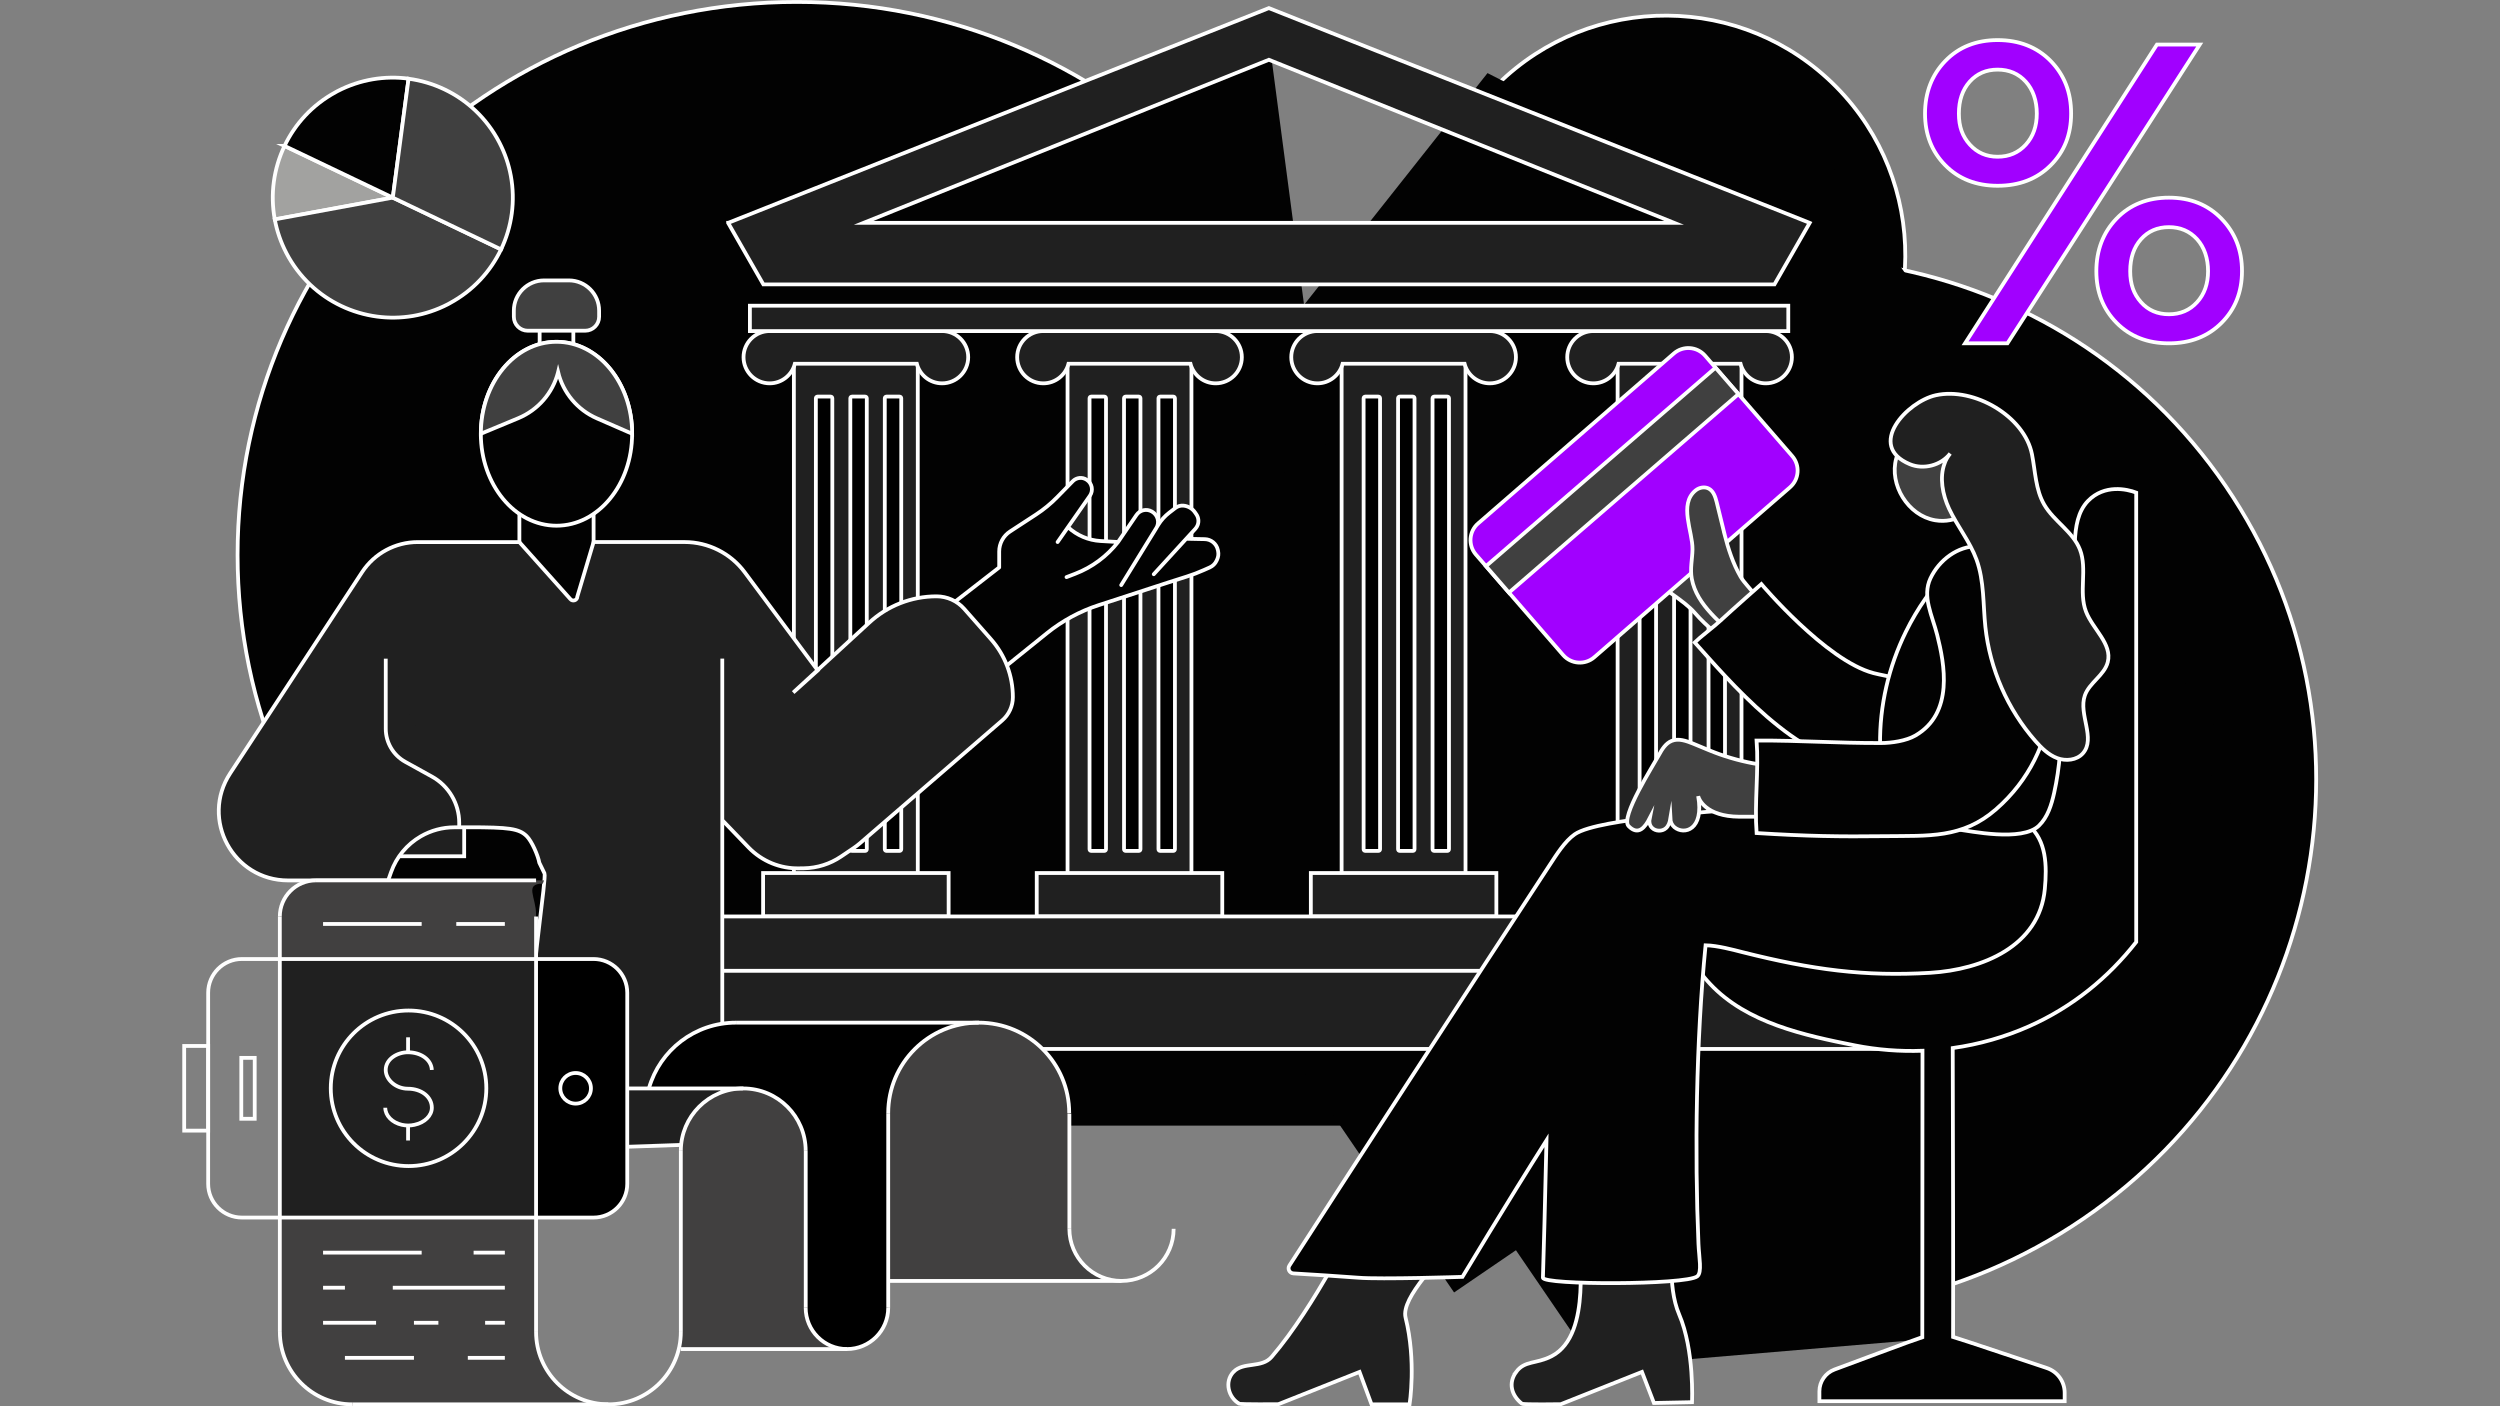 <svg width="576" height="324" viewBox="0 0 576 324" fill="none" xmlns="http://www.w3.org/2000/svg">
<rect x="0" y="0" width="576" height="324" fill="#808080" stroke="none"/>
<g clip-path="url(#clip0_77_4402)">
<path vector-effect="non-scaling-stroke" d="M183.581 255.245C112.418 255.245 54.737 198.211 54.737 127.845C54.737 57.488 112.427 0.446 183.581 0.446C254.744 0.446 312.425 57.488 312.425 127.845C312.425 198.22 254.744 255.245 183.581 255.245Z" fill="#020202" stroke="white" stroke-width="0.875" stroke-miterlimit="10"/>
<path vector-effect="non-scaling-stroke" d="M90.367 71.766H320.225V259.341H90.367V71.766Z" fill="#020202"/>
<path vector-effect="non-scaling-stroke" d="M226.739 37.424L292.404 9.235L301.526 78.367H226.739V37.415V37.424Z" fill="#020202"/>
<path vector-effect="non-scaling-stroke" d="M344.44 97.609C323.019 75.899 323.264 40.934 344.974 19.513C366.684 -1.908 401.648 -1.681 423.07 20.029C444.491 41.74 444.246 76.704 422.536 98.125C400.826 119.547 365.861 119.319 344.44 97.609Z" fill="#020202" stroke="white" stroke-width="0.875" stroke-miterlimit="10"/>
<path vector-effect="non-scaling-stroke" d="M463.54 78.358L342.723 16.843L294.672 77.544L420.697 151.438L463.54 78.358Z" fill="#020202"/>
<path vector-effect="non-scaling-stroke" d="M343.52 81.037C399.319 42.938 475.086 56.761 512.764 111.939C550.433 167.107 535.752 242.717 479.953 280.824C424.154 318.922 348.387 305.082 310.709 249.922C273.031 194.744 287.721 119.143 343.52 81.037Z" fill="#020202" stroke="white" stroke-width="0.875" stroke-miterlimit="10"/>
<path vector-effect="non-scaling-stroke" d="M515.25 174.707L335.019 297.781L234.583 150.703L414.814 27.637L515.25 174.715V174.707Z" fill="#020202"/>
<path vector-effect="non-scaling-stroke" d="M449.988 308.006L367.664 314.983L345.734 282.873L435.596 229.104L449.979 308.006H449.988Z" fill="#020202"/>
<path vector-effect="non-scaling-stroke" d="M204.959 56.999L376.812 60.194L377.801 59.774L201.571 56.535C203.042 56.868 204.364 57.095 204.959 56.999Z" fill="#202020" stroke="white" stroke-width="0.875" stroke-miterlimit="10"/>
<path vector-effect="non-scaling-stroke" d="M204.959 56.999L376.812 60.194L377.801 59.774L201.571 56.535C203.042 56.868 204.364 57.095 204.959 56.999Z" fill="#202020" stroke="white" stroke-width="0.875" stroke-miterlimit="10"/>
<path vector-effect="non-scaling-stroke" d="M416.924 51.335L292.352 1.865L167.78 51.344H167.763V51.352L175.878 65.525H408.835L416.95 51.352L416.932 51.344L416.924 51.335ZM198.998 51.335L292.352 13.771L385.706 51.335H199.006H198.998Z" fill="#202020" stroke="white" stroke-width="0.875" stroke-miterlimit="10"/>
<path vector-effect="non-scaling-stroke" d="M211.456 76.275H182.908V211.142H211.456V76.275Z" fill="#202020" stroke="white" stroke-width="0.875" stroke-miterlimit="10"/>
<path vector-effect="non-scaling-stroke" d="M191.391 91.376H188.353C188.145 91.376 187.977 91.544 187.977 91.752V195.673C187.977 195.881 188.145 196.049 188.353 196.049H191.391C191.599 196.049 191.767 195.881 191.767 195.673V91.752C191.767 91.544 191.599 91.376 191.391 91.376Z" fill="black" stroke="white" stroke-width="0.875" stroke-miterlimit="10"/>
<path vector-effect="non-scaling-stroke" d="M199.33 91.376H196.292C196.085 91.376 195.916 91.544 195.916 91.752V195.673C195.916 195.881 196.085 196.049 196.292 196.049H199.33C199.538 196.049 199.707 195.881 199.707 195.673V91.752C199.707 91.544 199.538 91.376 199.33 91.376Z" fill="black" stroke="white" stroke-width="0.875" stroke-miterlimit="10"/>
<path vector-effect="non-scaling-stroke" d="M207.271 91.376H204.233C204.025 91.376 203.856 91.544 203.856 91.752V195.673C203.856 195.881 204.025 196.049 204.233 196.049H207.271C207.478 196.049 207.647 195.881 207.647 195.673V91.752C207.647 91.544 207.478 91.376 207.271 91.376Z" fill="black" stroke="white" stroke-width="0.875" stroke-miterlimit="10"/>
<path vector-effect="non-scaling-stroke" d="M218.564 201.145H175.817V211.142H218.564V201.145Z" fill="#202020" stroke="white" stroke-width="0.875" stroke-miterlimit="10"/>
<path vector-effect="non-scaling-stroke" d="M217.049 76.275H177.331C174.005 76.275 171.309 78.972 171.309 82.298C171.309 85.625 174.005 88.321 177.331 88.321C180.133 88.321 182.47 86.395 183.135 83.804H211.236C211.91 86.395 214.239 88.321 217.049 88.321C220.376 88.321 223.072 85.625 223.072 82.298C223.072 78.972 220.376 76.275 217.049 76.275Z" fill="#202020" stroke="white" stroke-width="0.875" stroke-miterlimit="10"/>
<path vector-effect="non-scaling-stroke" d="M401.245 76.275H372.697V211.142H401.245V76.275Z" fill="#202020" stroke="white" stroke-width="0.875" stroke-miterlimit="10"/>
<path vector-effect="non-scaling-stroke" d="M381.181 91.377H378.143C377.935 91.377 377.767 91.546 377.767 91.753V195.674C377.767 195.882 377.935 196.05 378.143 196.05H381.181C381.389 196.05 381.557 195.882 381.557 195.674V91.753C381.557 91.546 381.389 91.377 381.181 91.377Z" fill="black" stroke="white" stroke-width="0.875" stroke-miterlimit="10"/>
<path vector-effect="non-scaling-stroke" d="M389.121 91.377H386.083C385.876 91.377 385.707 91.546 385.707 91.753V195.674C385.707 195.882 385.876 196.05 386.083 196.05H389.121C389.329 196.05 389.498 195.882 389.498 195.674V91.753C389.498 91.546 389.329 91.377 389.121 91.377Z" fill="black" stroke="white" stroke-width="0.875" stroke-miterlimit="10"/>
<path vector-effect="non-scaling-stroke" d="M397.061 91.377H394.023C393.815 91.377 393.646 91.546 393.646 91.753V195.674C393.646 195.882 393.815 196.05 394.023 196.05H397.061C397.268 196.05 397.437 195.882 397.437 195.674V91.753C397.437 91.546 397.268 91.377 397.061 91.377Z" fill="black" stroke="white" stroke-width="0.875" stroke-miterlimit="10"/>
<path vector-effect="non-scaling-stroke" d="M408.345 201.145H365.599V211.142H408.345V201.145Z" fill="#202020" stroke="white" stroke-width="0.875" stroke-miterlimit="10"/>
<path vector-effect="non-scaling-stroke" d="M406.83 76.275H367.113C363.786 76.275 361.09 78.972 361.09 82.298C361.09 85.625 363.786 88.321 367.113 88.321C369.914 88.321 372.251 86.395 372.917 83.804H401.018C401.692 86.395 404.02 88.321 406.83 88.321C410.157 88.321 412.853 85.625 412.853 82.298C412.853 78.972 410.157 76.275 406.83 76.275Z" fill="#202020" stroke="white" stroke-width="0.875" stroke-miterlimit="10"/>
<path vector-effect="non-scaling-stroke" d="M274.51 76.275H245.963V211.142H274.51V76.275Z" fill="#202020" stroke="white" stroke-width="0.875" stroke-miterlimit="10"/>
<path vector-effect="non-scaling-stroke" d="M254.446 91.376H251.409C251.201 91.376 251.032 91.544 251.032 91.752V195.673C251.032 195.881 251.201 196.049 251.409 196.049H254.446C254.654 196.049 254.823 195.881 254.823 195.673V91.752C254.823 91.544 254.654 91.376 254.446 91.376Z" fill="black" stroke="white" stroke-width="0.875" stroke-miterlimit="10"/>
<path vector-effect="non-scaling-stroke" d="M262.387 91.376H259.349C259.141 91.376 258.973 91.544 258.973 91.752V195.673C258.973 195.881 259.141 196.049 259.349 196.049H262.387C262.595 196.049 262.763 195.881 262.763 195.673V91.752C262.763 91.544 262.595 91.376 262.387 91.376Z" fill="black" stroke="white" stroke-width="0.875" stroke-miterlimit="10"/>
<path vector-effect="non-scaling-stroke" d="M270.326 91.376H267.289C267.081 91.376 266.912 91.544 266.912 91.752V195.673C266.912 195.881 267.081 196.049 267.289 196.049H270.326C270.534 196.049 270.703 195.881 270.703 195.673V91.752C270.703 91.544 270.534 91.376 270.326 91.376Z" fill="black" stroke="white" stroke-width="0.875" stroke-miterlimit="10"/>
<path vector-effect="non-scaling-stroke" d="M281.611 201.145H238.864V211.142H281.611V201.145Z" fill="#202020" stroke="white" stroke-width="0.875" stroke-miterlimit="10"/>
<path vector-effect="non-scaling-stroke" d="M280.096 76.275H240.378C237.052 76.275 234.355 78.972 234.355 82.298C234.355 85.625 237.052 88.321 240.378 88.321C243.18 88.321 245.517 86.395 246.182 83.804H274.283C274.957 86.395 277.286 88.321 280.096 88.321C283.423 88.321 286.119 85.625 286.119 82.298C286.119 78.972 283.423 76.275 280.096 76.275Z" fill="#202020" stroke="white" stroke-width="0.875" stroke-miterlimit="10"/>
<path vector-effect="non-scaling-stroke" d="M337.655 76.275H309.107V211.142H337.655V76.275Z" fill="#202020" stroke="white" stroke-width="0.875" stroke-miterlimit="10"/>
<path vector-effect="non-scaling-stroke" d="M317.59 91.376H314.552C314.344 91.376 314.176 91.544 314.176 91.752V195.673C314.176 195.881 314.344 196.049 314.552 196.049H317.59C317.798 196.049 317.966 195.881 317.966 195.673V91.752C317.966 91.544 317.798 91.376 317.59 91.376Z" fill="black" stroke="white" stroke-width="0.875" stroke-miterlimit="10"/>
<path vector-effect="non-scaling-stroke" d="M325.529 91.376H322.492C322.284 91.376 322.115 91.544 322.115 91.752V195.673C322.115 195.881 322.284 196.049 322.492 196.049H325.529C325.737 196.049 325.906 195.881 325.906 195.673V91.752C325.906 91.544 325.737 91.376 325.529 91.376Z" fill="black" stroke="white" stroke-width="0.875" stroke-miterlimit="10"/>
<path vector-effect="non-scaling-stroke" d="M333.471 91.376H330.433C330.225 91.376 330.057 91.544 330.057 91.752V195.673C330.057 195.881 330.225 196.049 330.433 196.049H333.471C333.679 196.049 333.847 195.881 333.847 195.673V91.752C333.847 91.544 333.679 91.376 333.471 91.376Z" fill="black" stroke="white" stroke-width="0.875" stroke-miterlimit="10"/>
<path vector-effect="non-scaling-stroke" d="M344.763 201.145H302.017V211.142H344.763V201.145Z" fill="#202020" stroke="white" stroke-width="0.875" stroke-miterlimit="10"/>
<path vector-effect="non-scaling-stroke" d="M343.248 76.275H303.531C300.204 76.275 297.508 78.972 297.508 82.298C297.508 85.625 300.204 88.321 303.531 88.321C306.332 88.321 308.669 86.395 309.335 83.804H337.436C338.11 86.395 340.438 88.321 343.248 88.321C346.575 88.321 349.271 85.625 349.271 82.298C349.271 78.972 346.575 76.275 343.248 76.275Z" fill="#202020" stroke="white" stroke-width="0.875" stroke-miterlimit="10"/>
<path vector-effect="non-scaling-stroke" d="M412.021 70.436H172.778V76.284H412.021V70.436Z" fill="#202020" stroke="white" stroke-width="0.875" stroke-miterlimit="10"/>
<path vector-effect="non-scaling-stroke" d="M420.574 211.15H164.13V223.686H420.574V211.15Z" fill="#202020" stroke="white" stroke-width="0.875" stroke-miterlimit="10"/>
<path vector-effect="non-scaling-stroke" d="M147.725 223.678V241.676H436.971V233.579V223.678H147.725Z" fill="#202020" stroke="white" stroke-width="0.875" stroke-miterlimit="10"/>
<path vector-effect="non-scaling-stroke" d="M132.098 69.446H124.333V80.547H132.098V69.446Z" fill="#020202" stroke="white" stroke-width="0.875" stroke-miterlimit="10"/>
<path vector-effect="non-scaling-stroke" d="M136.764 110.714H119.667V145.704H136.764V110.714Z" fill="#020202" stroke="white" stroke-width="0.875" stroke-miterlimit="10"/>
<path vector-effect="non-scaling-stroke" d="M106.948 139.366H83.495V197.284H106.948V139.366Z" fill="#202020" stroke="white" stroke-width="0.875" stroke-miterlimit="10"/>
<path vector-effect="non-scaling-stroke" d="M212.277 144.654L230.215 130.735V127.076C230.215 125.211 231.16 123.469 232.718 122.453L238.715 118.54C240.466 117.393 242.094 116.063 243.556 114.566L247.171 110.872C248.012 110.014 249.342 109.865 250.34 110.521L250.393 110.557C251.627 111.362 251.951 113.025 251.111 114.224C248.546 117.892 243.67 124.887 243.67 124.887L246.068 121.447C248.117 123.364 250.778 124.493 253.579 124.651L257.606 124.878C255.041 128.17 251.619 130.7 247.723 132.197C251.619 130.7 255.033 128.17 257.606 124.878L261.843 118.654C262.631 117.499 264.181 117.148 265.389 117.857L265.45 117.892C266.781 118.68 267.21 120.387 266.404 121.692C263.726 126.034 258.324 134.806 258.324 134.806L266.842 120.956C267.516 119.862 268.383 118.899 269.398 118.12L270.799 117.043C271.333 116.632 272.007 116.439 272.681 116.501C273.758 116.597 274.738 117.175 275.342 118.076L275.649 118.523C276.139 119.241 276.244 120.151 275.946 120.956C275.824 121.28 275.64 121.578 275.412 121.832L265.827 132.302L273.303 124.134L277.592 124.222C278.292 124.239 278.967 124.484 279.509 124.931C280.061 125.377 280.437 125.999 280.586 126.69L280.639 126.936C280.787 127.61 280.709 128.301 280.42 128.923L280.288 129.203C279.973 129.886 279.413 130.428 278.73 130.735L277.373 131.339C276.104 131.908 274.8 132.407 273.469 132.827L269.241 134.175L253.124 139.428C248.8 140.837 244.764 143.026 241.219 145.88L228.297 156.288L212.295 144.619L212.277 144.654Z" fill="#020202"/>
<path vector-effect="non-scaling-stroke" d="M257.606 124.878L253.579 124.651C250.778 124.493 248.117 123.364 246.068 121.447L243.67 124.887C243.67 124.887 248.546 117.892 251.111 114.224C251.951 113.025 251.627 111.362 250.393 110.557L250.34 110.521C249.342 109.865 248.012 110.014 247.171 110.872L243.556 114.566C242.094 116.063 240.466 117.393 238.715 118.54L232.718 122.453C231.16 123.469 230.215 125.211 230.215 127.076V130.735L212.277 144.654L212.295 144.619L228.297 156.288L241.219 145.88C244.764 143.026 248.8 140.837 253.124 139.428L269.241 134.175L273.469 132.827C274.8 132.407 276.104 131.908 277.373 131.339L278.73 130.735C279.413 130.428 279.973 129.886 280.288 129.203L280.42 128.923C280.709 128.301 280.787 127.61 280.639 126.936L280.586 126.69C280.437 125.999 280.061 125.377 279.509 124.931C278.967 124.484 278.292 124.239 277.592 124.222L273.303 124.134L265.827 132.302L275.412 121.832C275.64 121.578 275.824 121.28 275.946 120.956C276.244 120.151 276.139 119.241 275.649 118.523L275.342 118.076C274.738 117.175 273.758 116.597 272.681 116.501C272.007 116.439 271.333 116.632 270.799 117.043L269.398 118.12C268.383 118.899 267.516 119.862 266.842 120.956L258.324 134.806C258.324 134.806 263.726 126.034 266.404 121.692C267.21 120.387 266.781 118.68 265.45 117.892L265.389 117.857C264.181 117.148 262.631 117.499 261.843 118.654L257.606 124.878ZM257.606 124.878C255.041 128.17 251.619 130.7 247.723 132.197M257.606 124.878C255.033 128.17 251.619 130.7 247.723 132.197M247.723 132.197L245.727 132.967" stroke="white" stroke-width="0.875" stroke-linecap="round" stroke-linejoin="round"/>
<path vector-effect="non-scaling-stroke" d="M105.809 190.604H107.937C117.339 190.604 119.571 190.902 121.339 192.635C122.53 193.808 123.974 197.135 124.263 198.781L125.454 201.24C125.909 202.186 122.451 224.579 123.318 225.463C123.353 225.498 116.875 265.128 116.91 265.155L166.414 263.465V151.736V188.958L172.472 195.253C174.004 196.837 175.851 198.089 177.891 198.921C179.852 199.717 181.962 200.111 184.08 200.067L185.253 200.05C188.282 199.997 191.233 199.061 193.745 197.371L196.669 195.401C197.185 195.051 197.684 194.675 198.157 194.263L230.924 165.97C232.473 164.631 233.366 162.678 233.366 160.63C233.366 155.71 231.572 150.957 228.315 147.271L222.161 140.285C220.541 138.447 218.213 137.396 215.77 137.396C210.01 137.396 204.46 139.576 200.241 143.489L182.75 159.562L188.405 154.467L171.579 131.846C168.323 127.469 163.184 124.887 157.73 124.887H136.764L133.017 137.449C133.017 138.307 131.941 138.683 131.398 138.018L119.659 124.895H96.25C91.085 124.895 86.27 127.495 83.434 131.811L53.039 178.165C46.089 188.766 53.696 202.851 66.372 202.851H89.43L90.105 200.934C91.33 197.459 93.764 194.535 96.959 192.688C99.314 191.331 101.975 190.613 104.689 190.613H105.801V189.589C105.801 185.15 103.393 181.062 99.506 178.917L93.379 175.529C90.603 173.998 88.879 171.074 88.879 167.905V151.753" fill="#202020"/>
<path vector-effect="non-scaling-stroke" d="M105.809 190.604H107.937C117.339 190.604 119.571 190.902 121.339 192.635C122.53 193.808 123.974 197.135 124.263 198.781L125.454 201.24C125.909 202.186 122.451 224.579 123.318 225.463C123.353 225.498 116.875 265.128 116.91 265.155L166.414 263.465V151.736V188.958L172.472 195.253C174.004 196.837 175.851 198.089 177.891 198.921C179.852 199.717 181.962 200.111 184.08 200.067L185.253 200.05C188.282 199.997 191.233 199.061 193.745 197.371L196.669 195.401C197.185 195.051 197.684 194.675 198.157 194.263L230.924 165.97C232.473 164.631 233.366 162.678 233.366 160.63C233.366 155.71 231.572 150.957 228.315 147.271L222.161 140.285C220.541 138.447 218.213 137.396 215.77 137.396C210.01 137.396 204.46 139.576 200.241 143.489L182.75 159.562L188.405 154.467L171.579 131.846C168.323 127.469 163.184 124.887 157.73 124.887H136.764L133.017 137.449C133.017 138.307 131.941 138.683 131.398 138.018L119.659 124.895H96.25C91.085 124.895 86.27 127.495 83.434 131.811L53.039 178.165C46.089 188.766 53.696 202.851 66.372 202.851H89.43L90.105 200.934C91.33 197.459 93.764 194.535 96.959 192.688C99.314 191.331 101.975 190.613 104.689 190.613H105.801V189.589C105.801 185.15 103.393 181.062 99.506 178.917L93.379 175.529C90.603 173.998 88.879 171.074 88.879 167.905V151.753" stroke="white" stroke-width="0.875" stroke-miterlimit="10"/>
<path vector-effect="non-scaling-stroke" d="M128.212 121.122C137.838 121.122 145.641 111.637 145.641 99.937C145.641 88.237 137.838 78.752 128.212 78.752C118.586 78.752 110.782 88.237 110.782 99.937C110.782 111.637 118.586 121.122 128.212 121.122Z" fill="#020202" stroke="white" stroke-width="0.875" stroke-miterlimit="10"/>
<path vector-effect="non-scaling-stroke" d="M128.561 85.843L128.587 85.738C129.743 90.5 133.052 94.448 137.543 96.4L145.649 99.937C145.649 88.233 137.849 78.752 128.22 78.752C118.59 78.752 110.79 88.233 110.79 99.937L119.413 96.357C123.939 94.474 127.327 90.588 128.561 85.843Z" fill="#404040" stroke="white" stroke-width="0.875" stroke-miterlimit="10"/>
<path vector-effect="non-scaling-stroke" d="M125.366 64.606H131.065C134.908 64.606 138.033 67.731 138.033 71.574V73.001C138.033 74.76 136.597 76.196 134.838 76.196H121.584C119.824 76.196 118.389 74.76 118.389 73.001V71.574C118.389 67.731 121.514 64.606 125.357 64.606H125.366Z" fill="#404040" stroke="white" stroke-width="0.875" stroke-miterlimit="10"/>
<path vector-effect="non-scaling-stroke" d="M123.51 220.955H137.017C141.219 220.955 144.634 224.369 144.634 228.571V272.911C144.634 277.113 141.219 280.527 137.017 280.527H123.51V220.955Z" fill="black"/>
<path vector-effect="non-scaling-stroke" d="M247.223 287.267L246.724 285.954L232.376 295.128H255.207L253.246 294.087C250.48 292.616 248.335 290.191 247.223 287.267Z" fill="#414040"/>
<path vector-effect="non-scaling-stroke" d="M246.382 255.639H204.651V295.129H246.382V255.639Z" fill="#414040"/>
<path vector-effect="non-scaling-stroke" d="M225.496 277.41C237.012 277.41 246.348 268.074 246.348 256.557C246.348 245.041 237.012 235.705 225.496 235.705C213.98 235.705 204.644 245.041 204.644 256.557C204.644 268.074 213.98 277.41 225.496 277.41Z" fill="#414040"/>
<path vector-effect="non-scaling-stroke" d="M195.574 299.041H180.377V310.824H195.574V299.041Z" fill="#414040"/>
<path vector-effect="non-scaling-stroke" d="M185.638 267.097H156.863V310.824H185.638V267.097Z" fill="#414040"/>
<path vector-effect="non-scaling-stroke" d="M171.255 279.589C179.199 279.589 185.638 273.15 185.638 265.206C185.638 257.263 179.199 250.823 171.255 250.823C163.312 250.823 156.872 257.263 156.872 265.206C156.872 273.15 163.312 279.589 171.255 279.589Z" fill="#414040"/>
<path vector-effect="non-scaling-stroke" d="M123.51 220.955H64.472V280.676H123.51V220.955Z" fill="#202020"/>
<path vector-effect="non-scaling-stroke" d="M123.51 323.562H81.183C71.957 323.562 64.472 316.077 64.472 306.85V280.526H123.51V307.008C123.51 316.147 130.924 323.562 140.064 323.553H140.659H123.51V323.562Z" fill="#414040"/>
<path vector-effect="non-scaling-stroke" d="M123.51 220.954H64.472V211.114C64.472 206.545 68.175 202.842 72.744 202.842H125.348L125.059 203.586C120.752 203.586 123.501 206.694 123.501 210.633V220.954H123.51Z" fill="#414040"/>
<path vector-effect="non-scaling-stroke" d="M195.145 310.825C200.395 310.825 204.652 306.568 204.652 301.318C204.652 296.067 200.395 291.811 195.145 291.811C189.894 291.811 185.638 296.067 185.638 301.318C185.638 306.568 189.894 310.825 195.145 310.825Z" fill="black"/>
<path vector-effect="non-scaling-stroke" d="M225.443 235.618H169.583C160.671 235.618 151.418 242.009 149.51 250.675L171.325 250.719C179.239 250.737 185.638 257.153 185.638 265.058V301.318H204.652V255.91C204.652 244.705 213.739 235.609 224.944 235.609H225.443V235.618Z" fill="black"/>
<path vector-effect="non-scaling-stroke" d="M136.737 220.955H55.743C51.445 220.955 47.961 224.439 47.961 228.738V272.745C47.961 277.043 51.445 280.527 55.743 280.527H136.737C141.035 280.527 144.519 277.043 144.519 272.745V228.738C144.519 224.439 141.035 220.955 136.737 220.955Z" stroke="white" stroke-width="0.875" stroke-miterlimit="10"/>
<path vector-effect="non-scaling-stroke" d="M72.806 202.842H123.51" stroke="white" stroke-width="0.875" stroke-miterlimit="10"/>
<path vector-effect="non-scaling-stroke" d="M81.157 323.562H140.187" stroke="white" stroke-width="0.875" stroke-miterlimit="10"/>
<path vector-effect="non-scaling-stroke" d="M169.583 235.617H225.513" stroke="white" stroke-width="0.875" stroke-miterlimit="10"/>
<path vector-effect="non-scaling-stroke" d="M144.511 250.779H171.255" stroke="white" stroke-width="0.875" stroke-miterlimit="10"/>
<path vector-effect="non-scaling-stroke" d="M204.643 301.317C204.643 306.57 200.388 310.824 195.136 310.824C189.883 310.824 185.629 306.57 185.629 301.317" stroke="white" stroke-width="0.875" stroke-miterlimit="10"/>
<path vector-effect="non-scaling-stroke" d="M204.644 256.47C204.644 244.958 213.975 235.617 225.496 235.617C237.016 235.617 246.348 244.949 246.348 256.47" stroke="white" stroke-width="0.875" stroke-miterlimit="10"/>
<path vector-effect="non-scaling-stroke" d="M169.583 235.617C160.067 235.617 152.031 241.99 149.527 250.701L149.51 250.771" stroke="white" stroke-width="0.875" stroke-miterlimit="10"/>
<path vector-effect="non-scaling-stroke" d="M270.405 283.117C270.405 289.753 265.03 295.128 258.394 295.128C251.759 295.128 246.384 289.753 246.384 283.117" stroke="white" stroke-width="0.875" stroke-miterlimit="10"/>
<path vector-effect="non-scaling-stroke" d="M156.863 265.162C156.863 257.214 163.306 250.779 171.246 250.779C179.186 250.779 185.629 257.222 185.629 265.162" stroke="white" stroke-width="0.875" stroke-miterlimit="10"/>
<path vector-effect="non-scaling-stroke" d="M156.863 306.885C156.863 316.094 149.396 323.561 140.186 323.561C130.977 323.561 123.51 316.094 123.51 306.885" stroke="white" stroke-width="0.875" stroke-miterlimit="10"/>
<path vector-effect="non-scaling-stroke" d="M81.157 323.561C71.948 323.561 64.481 316.094 64.481 306.885" stroke="white" stroke-width="0.875" stroke-miterlimit="10"/>
<path vector-effect="non-scaling-stroke" d="M64.472 211.167C64.472 206.571 68.201 202.842 72.797 202.842" stroke="white" stroke-width="0.875" stroke-miterlimit="10"/>
<path vector-effect="non-scaling-stroke" d="M64.472 211.167V306.885" stroke="white" stroke-width="0.875" stroke-miterlimit="10"/>
<path vector-effect="non-scaling-stroke" d="M123.51 211.167V306.885" stroke="white" stroke-width="0.875" stroke-miterlimit="10"/>
<path vector-effect="non-scaling-stroke" d="M204.644 301.317V256.47" stroke="white" stroke-width="0.875" stroke-miterlimit="10"/>
<path vector-effect="non-scaling-stroke" d="M246.384 256.558V283.118" stroke="white" stroke-width="0.875" stroke-miterlimit="10"/>
<path vector-effect="non-scaling-stroke" d="M156.863 306.884V265.162" stroke="white" stroke-width="0.875" stroke-miterlimit="10"/>
<path vector-effect="non-scaling-stroke" d="M185.638 265.162V301.317" stroke="white" stroke-width="0.875" stroke-miterlimit="10"/>
<path vector-effect="non-scaling-stroke" d="M258.394 295.128H204.644" stroke="white" stroke-width="0.875" stroke-miterlimit="10"/>
<path vector-effect="non-scaling-stroke" d="M195.145 310.824H156.863" stroke="white" stroke-width="0.875" stroke-miterlimit="10"/>
<path vector-effect="non-scaling-stroke" d="M47.961 240.992H42.438V260.496H47.961V240.992Z" stroke="white" stroke-width="0.875" stroke-miterlimit="10"/>
<path vector-effect="non-scaling-stroke" d="M58.685 243.732H55.595V257.765H58.685V243.732Z" stroke="white" stroke-width="0.875" stroke-miterlimit="10"/>
<path vector-effect="non-scaling-stroke" d="M132.623 254.273C134.571 254.273 136.151 252.693 136.151 250.745C136.151 248.796 134.571 247.217 132.623 247.217C130.674 247.217 129.095 248.796 129.095 250.745C129.095 252.693 130.674 254.273 132.623 254.273Z" stroke="white" stroke-width="0.875" stroke-miterlimit="10"/>
<path vector-effect="non-scaling-stroke" d="M105.126 212.883H116.314" stroke="white" stroke-width="0.875" stroke-miterlimit="10"/>
<path vector-effect="non-scaling-stroke" d="M74.434 212.883H97.151" stroke="white" stroke-width="0.875" stroke-miterlimit="10"/>
<path vector-effect="non-scaling-stroke" d="M109.118 288.605H116.314" stroke="white" stroke-width="0.875" stroke-miterlimit="10"/>
<path vector-effect="non-scaling-stroke" d="M74.434 288.605H97.151" stroke="white" stroke-width="0.875" stroke-miterlimit="10"/>
<path vector-effect="non-scaling-stroke" d="M90.498 296.687H116.314" stroke="white" stroke-width="0.875" stroke-miterlimit="10"/>
<path vector-effect="non-scaling-stroke" d="M74.434 296.687H79.467" stroke="white" stroke-width="0.875" stroke-miterlimit="10"/>
<path vector-effect="non-scaling-stroke" d="M111.771 304.767H116.314" stroke="white" stroke-width="0.875" stroke-miterlimit="10"/>
<path vector-effect="non-scaling-stroke" d="M95.374 304.767H101.003" stroke="white" stroke-width="0.875" stroke-miterlimit="10"/>
<path vector-effect="non-scaling-stroke" d="M74.434 304.767H86.646" stroke="white" stroke-width="0.875" stroke-miterlimit="10"/>
<path vector-effect="non-scaling-stroke" d="M107.787 312.847H116.314" stroke="white" stroke-width="0.875" stroke-miterlimit="10"/>
<path vector-effect="non-scaling-stroke" d="M79.468 312.847H95.374" stroke="white" stroke-width="0.875" stroke-miterlimit="10"/>
<path vector-effect="non-scaling-stroke" d="M94.018 259.323V262.772" stroke="white" stroke-width="0.875" stroke-miterlimit="10"/>
<path vector-effect="non-scaling-stroke" d="M94.018 238.996V242.445" stroke="white" stroke-width="0.875" stroke-miterlimit="10"/>
<path vector-effect="non-scaling-stroke" d="M99.497 246.516C99.392 244.196 97.064 242.445 93.973 242.445C91.522 242.445 88.87 244.004 88.87 246.516C88.87 248.818 91.251 250.841 93.973 250.841C97.125 250.841 99.497 252.723 99.497 255.218C99.497 257.038 97.852 258.658 95.488 259.157C95.024 259.253 94.542 259.323 94.061 259.323C93.579 259.323 93.072 259.262 92.59 259.157C90.34 258.649 88.765 257.03 88.765 255.218" stroke="white" stroke-width="0.875" stroke-miterlimit="10"/>
<path vector-effect="non-scaling-stroke" d="M94.131 268.664C104.028 268.664 112.05 260.641 112.05 250.744C112.05 240.847 104.028 232.824 94.131 232.824C84.234 232.824 76.211 240.847 76.211 250.744C76.211 260.641 84.234 268.664 94.131 268.664Z" stroke="white" stroke-width="0.875" stroke-miterlimit="10"/>
<path vector-effect="non-scaling-stroke" d="M284.184 316.094C282.039 318.388 283.046 321.986 285.497 323.404C285.874 323.623 294.54 323.527 294.54 323.527L313.239 316.094L315.997 323.562H324.769C324.769 323.562 326.344 313.582 323.849 303.602C322.668 298.893 332.14 290.165 335.79 284.597C336.298 283.818 327.158 285.105 313.134 282.295C311.795 281.857 303.338 300.556 292.991 312.628C290.689 315.315 286.452 313.687 284.193 316.094H284.184Z" fill="#202020" stroke="white" stroke-width="0.875" stroke-miterlimit="10"/>
<path vector-effect="non-scaling-stroke" d="M349.333 316.094C347.415 318.677 348.282 321.557 350.646 323.404C350.996 323.675 359.61 323.527 359.61 323.527L378.309 316.094L381.066 323.247L389.838 323.063C389.838 323.063 390.433 311.131 386.87 302.832C383.99 296.109 385.522 286.129 385.522 286.129C385.522 286.129 378.423 290.095 364.398 287.284C363.059 286.847 367.279 307.445 357.474 312.479C353.876 314.326 351.311 313.416 349.324 316.094H349.333Z" fill="#202020" stroke="white" stroke-width="0.875" stroke-miterlimit="10"/>
<path vector-effect="non-scaling-stroke" d="M393.672 123.529C390.328 119.17 385.18 114.119 379.972 117.769C377.643 119.398 376.558 122.444 376.829 125.272C377.1 128.099 378.553 130.717 380.444 132.835C383.403 136.162 387.71 138.018 390.59 141.327C393.304 144.434 396.386 146.763 399.739 149.24C402.181 146.956 404.623 144.671 407.057 142.386C403.144 137.02 399.292 131.592 395.519 126.094C394.994 125.333 394.372 124.449 393.681 123.538L393.672 123.529Z" fill="#404040" stroke="white" stroke-width="0.875" stroke-miterlimit="10"/>
<path vector-effect="non-scaling-stroke" d="M340.57 120.588L385.654 81.44C387.782 79.593 391.003 79.82 392.85 81.947L395.249 84.714L400.536 90.807L412.924 105.076C414.771 107.203 414.543 110.425 412.416 112.272L367.332 151.42C365.205 153.268 361.983 153.04 360.136 150.913L347.653 136.538L342.365 130.445L340.054 127.784C338.207 125.657 338.434 122.435 340.562 120.588H340.57Z" fill="#A100FF" stroke="white" stroke-width="0.875" stroke-miterlimit="10"/>
<path vector-effect="non-scaling-stroke" d="M395.249 84.713L400.537 90.797L347.662 136.537L342.374 130.445L395.249 84.713Z" fill="#404040" stroke="white" stroke-width="0.875" stroke-miterlimit="10"/>
<path vector-effect="non-scaling-stroke" d="M397.315 123.021C396.684 120.579 396.15 118.101 395.52 115.685C395.214 114.512 394.82 113.216 393.769 112.612C392.815 112.061 391.537 112.288 390.679 112.98C386.731 116.158 390.022 122.487 389.952 126.575C389.909 128.877 389.357 131.022 389.786 133.351C390.924 139.54 396.781 143.689 401.079 147.839C401.315 148.067 405.115 142.989 405.403 142.49C407.426 138.927 402.611 135.601 401.035 132.887C399.267 129.823 398.19 126.453 397.306 123.021H397.315Z" fill="#404040" stroke="white" stroke-width="0.875" stroke-miterlimit="10"/>
<path vector-effect="non-scaling-stroke" d="M396.352 143.052C395.126 144.181 391.642 146.843 390.46 148.016C397.848 156.157 414.341 176.09 429.915 176.3C444.027 176.493 449.472 174.497 449.104 172.895C448.815 171.626 445.541 157.26 445.489 157.269C443.974 157.584 434.204 155.754 431.64 155.08C420.697 152.2 405.815 134.569 405.815 134.569C405.815 134.569 399.284 140.33 396.343 143.043L396.352 143.052Z" fill="#020202" stroke="white" stroke-width="0.875" stroke-miterlimit="10"/>
<path vector-effect="non-scaling-stroke" d="M390.749 219.607C391.046 218.066 391.896 216.691 392.85 215.448C402.103 203.464 417.685 207.946 430.703 205.74C444.648 203.368 456.387 197.529 465.921 187.041C480.199 171.336 477.143 144.312 478.036 124.86C478.194 121.446 478.719 117.822 481.109 115.38C484.873 111.545 490.021 112.666 492.183 113.497V217.042C485.758 225.235 477.555 231.985 467.514 236.45C461.92 238.936 455.967 240.617 449.909 241.474C449.971 264.367 450.041 297.615 449.988 308.015C450.487 308.129 471.602 315.202 471.602 315.202C474.053 316.025 475.699 318.318 475.699 320.91V322.836H419.191V320.551C419.191 318.327 420.574 316.331 422.658 315.543C422.658 315.543 442.302 308.216 442.897 308.076C442.897 301.187 442.923 266.231 442.941 242.096C437.724 242.289 432.48 241.877 427.359 240.862C415.751 238.551 402.471 235.705 394.049 226.741C392.228 224.798 390.188 222.478 390.749 219.624V219.607Z" fill="#020202" stroke="white" stroke-width="0.875" stroke-miterlimit="10"/>
<path vector-effect="non-scaling-stroke" d="M297.088 291.565C304.748 279.659 342.653 221.19 357.063 199.279C358.595 196.941 360.521 193.833 362.805 192.231C365.677 190.218 375.053 188.992 380.515 188.345C402.803 185.683 425.345 185.184 447.791 185.64C453.936 185.762 464.441 187.662 467.365 190.139C471.523 193.658 471.628 199.489 471.129 204.811C469.913 218.047 456.676 223.414 444.744 224.132C429.626 225.042 417.519 223.423 401.534 219.396C399.354 218.844 395.721 217.855 392.964 217.794C390.784 239.845 390.434 265.723 391.327 286.593C391.458 289.744 392.202 293.176 391.038 294.077C388.446 296.091 355.426 296.108 355.487 294.384C355.662 289.674 355.977 276.709 356.31 262.729C347.162 277.164 336.946 294.191 336.946 294.191C336.946 294.191 318.133 294.804 312.942 294.384C309.09 294.069 301.596 293.613 298.007 293.394C297.097 293.342 296.589 292.335 297.079 291.574L297.088 291.565Z" fill="#020202" stroke="white" stroke-width="0.875" stroke-miterlimit="10"/>
<path vector-effect="non-scaling-stroke" d="M449.34 131.014C445.182 135.268 441.742 140.206 439.115 145.546C435.15 153.608 433.04 162.608 433.171 171.598C433.215 174.715 432.882 179.564 434.248 182.418C435.833 185.727 441.129 189.868 450.934 191.085C453.901 191.452 465.851 194.026 469.764 190.244C471.786 188.283 472.661 185.438 473.274 182.69C475.892 170.941 475.051 158.484 471.156 147.113C469.309 141.711 467.243 135.794 463.198 131.592C458.366 126.567 454.269 126.006 449.515 130.83C449.454 130.891 449.393 130.952 449.331 131.014H449.34Z" fill="#020202" stroke="white" stroke-width="0.875" stroke-miterlimit="10"/>
<path vector-effect="non-scaling-stroke" d="M414.787 176.833C407.504 176.877 400.387 175.608 393.672 172.815C392.517 172.334 391.343 171.835 390.118 171.344C388.533 170.705 386.748 170.057 385.163 170.696C383.771 171.257 382.922 172.657 382.204 173.979C380.917 176.343 373.266 188.301 375.218 190.323C377.503 192.687 379.061 190.516 380.068 188.564C379.911 189.317 380.059 190.148 380.593 190.7C381.425 191.566 382.94 191.619 383.832 190.822C384.454 190.271 384.708 189.457 384.848 188.616C384.883 189.36 385.198 190.096 385.767 190.577C388.017 192.468 392.665 191.225 391.256 183.408C391.378 184.099 392.998 188.126 400.728 188.17C405.49 188.196 410.34 188.073 415.094 188.012C415.067 186.944 414.857 176.842 414.787 176.842V176.833Z" fill="#404040" stroke="white" stroke-width="0.875" stroke-miterlimit="10"/>
<path vector-effect="non-scaling-stroke" d="M467.496 134.332C468.249 135.61 468.897 136.95 469.431 138.289C474.92 151.963 475.497 172.868 459.88 186.463C452.106 193.23 444.324 192.521 434.388 192.652C423.734 192.792 416.24 192.652 404.72 191.935C404.195 185.098 405.245 177.455 404.72 170.618C415.041 170.583 423.06 171.222 433.381 171.196C435.832 171.196 439.185 170.697 441.304 169.471C450.233 164.289 448.009 152.952 446.329 146.299C445.19 141.791 442.801 137.44 444.779 133.238C446.766 129.036 451.064 125.771 455.704 125.858C460.808 125.963 464.817 129.771 467.487 134.332H467.496Z" fill="#020202" stroke="white" stroke-width="0.875" stroke-miterlimit="10"/>
<path vector-effect="non-scaling-stroke" d="M445.856 119.87C455.46 121.507 463.338 108.367 455.853 101.416C449.927 95.91 439.229 97.17 436.901 105.583C435.211 111.685 439.615 118.802 445.856 119.87Z" fill="#404040" stroke="white" stroke-width="0.875" stroke-miterlimit="10"/>
<path vector-effect="non-scaling-stroke" d="M448.036 106.765C446.819 109.995 447.555 113.961 449.06 117.191C450.951 121.235 453.875 124.772 455.398 128.965C457.175 133.868 456.886 139.243 457.429 144.425C458.453 154.116 462.55 163.457 468.985 170.766C470.394 172.368 471.979 173.918 473.975 174.671C475.971 175.415 478.483 175.17 479.892 173.576C482.93 170.145 478.833 164.568 480.348 160.235C481.389 157.267 484.856 155.587 485.626 152.549C486.694 148.338 482.169 144.968 480.61 140.906C478.894 136.415 480.96 131.136 479.227 126.645C477.625 122.505 473.231 120.115 470.998 116.28C468.985 112.823 468.941 108.612 468.171 104.69C466.446 95.874 454.768 89.143 446.031 91.06C439.361 92.522 429.915 102.711 440.017 106.949C443.195 108.279 447.213 107.229 449.323 104.497C448.754 105.189 448.334 105.951 448.027 106.756L448.036 106.765Z" fill="#202020" stroke="white" stroke-width="0.875" stroke-miterlimit="10"/>
<path vector-effect="non-scaling-stroke" d="M460.256 42.8C455.318 42.8 451.3 41.224 448.192 38.081C445.085 34.938 443.526 30.973 443.526 26.167C443.526 21.361 445.085 17.264 448.192 14.051C451.3 10.838 455.327 9.236 460.256 9.236C465.184 9.236 469.325 10.838 472.476 14.051C475.619 17.264 477.186 21.3 477.186 26.167C477.186 31.034 475.619 34.938 472.476 38.081C469.334 41.224 465.263 42.8 460.256 42.8ZM460.256 36.112C462.891 36.112 465.053 35.184 466.742 33.328C468.432 31.472 469.281 29.091 469.281 26.176C469.281 23.261 468.432 20.687 466.742 18.822C465.053 16.966 462.891 16.038 460.256 16.038C457.621 16.038 455.476 16.966 453.813 18.822C452.158 20.678 451.326 23.129 451.326 26.176C451.326 29.222 452.167 31.463 453.865 33.328C455.555 35.192 457.682 36.112 460.256 36.112ZM462.505 79.103H452.744L496.962 10.261H506.828L462.514 79.103H462.505ZM511.844 74.385C508.701 77.528 504.657 79.103 499.728 79.103C494.799 79.103 490.773 77.528 487.665 74.385C484.557 71.242 482.999 67.276 482.999 62.47C482.999 57.664 484.557 53.567 487.665 50.355C490.773 47.142 494.799 45.54 499.728 45.54C504.657 45.54 508.701 47.159 511.844 50.407C514.987 53.655 516.554 57.673 516.554 62.47C516.554 67.268 514.987 71.242 511.844 74.385ZM493.285 69.623C494.94 71.478 497.084 72.406 499.719 72.406C502.354 72.406 504.517 71.478 506.206 69.623C507.896 67.767 508.736 65.385 508.736 62.47C508.736 59.555 507.887 56.981 506.206 55.117C504.517 53.261 502.354 52.333 499.719 52.333C497.084 52.333 494.94 53.261 493.285 55.117C491.63 56.973 490.799 59.424 490.799 62.47C490.799 65.517 491.622 67.758 493.285 69.623Z" fill="#A100FF" stroke="white" stroke-width="0.875" stroke-miterlimit="10"/>
<path vector-effect="non-scaling-stroke" d="M65.557 33.615C63.071 38.815 62.231 44.751 63.307 50.554L90.498 45.538L65.549 33.615H65.557Z" fill="#A2A2A0" stroke="white" stroke-width="0.875" stroke-miterlimit="10"/>
<path vector-effect="non-scaling-stroke" d="M65.951 58.25C67.405 61.06 69.287 63.511 71.458 65.577C75.721 69.63 81.149 72.178 86.874 72.939C92.301 73.666 97.992 72.791 103.218 70.086C103.375 70.007 103.524 69.919 103.673 69.832C109.004 66.943 113.014 62.548 115.447 57.453L90.498 45.53L63.308 50.546C63.789 53.164 64.665 55.755 65.951 58.241V58.25Z" fill="#404040" stroke="white" stroke-width="0.875" stroke-miterlimit="10"/>
<path vector-effect="non-scaling-stroke" d="M77.787 20.983C77.63 21.062 77.481 21.149 77.332 21.237C72.001 24.126 67.991 28.52 65.558 33.615L90.507 45.539L94.14 18.129C88.712 17.403 83.022 18.278 77.796 20.983H77.787Z" fill="#020202" stroke="white" stroke-width="0.875" stroke-linejoin="round"/>
<path vector-effect="non-scaling-stroke" d="M90.498 45.539L115.447 57.462C117.934 52.262 118.774 46.327 117.697 40.523C117.216 37.906 116.34 35.314 115.053 32.828C113.6 30.018 111.718 27.567 109.547 25.501C105.284 21.448 99.856 18.9 94.131 18.139L90.498 45.548V45.539Z" fill="#404040" stroke="white" stroke-width="0.875" stroke-miterlimit="10"/>
</g>
<defs>
<clipPath id="clip0_77_4402">
<rect width="492.089" height="324" fill="white" transform="translate(42)"/>
</clipPath>
</defs>
</svg>
